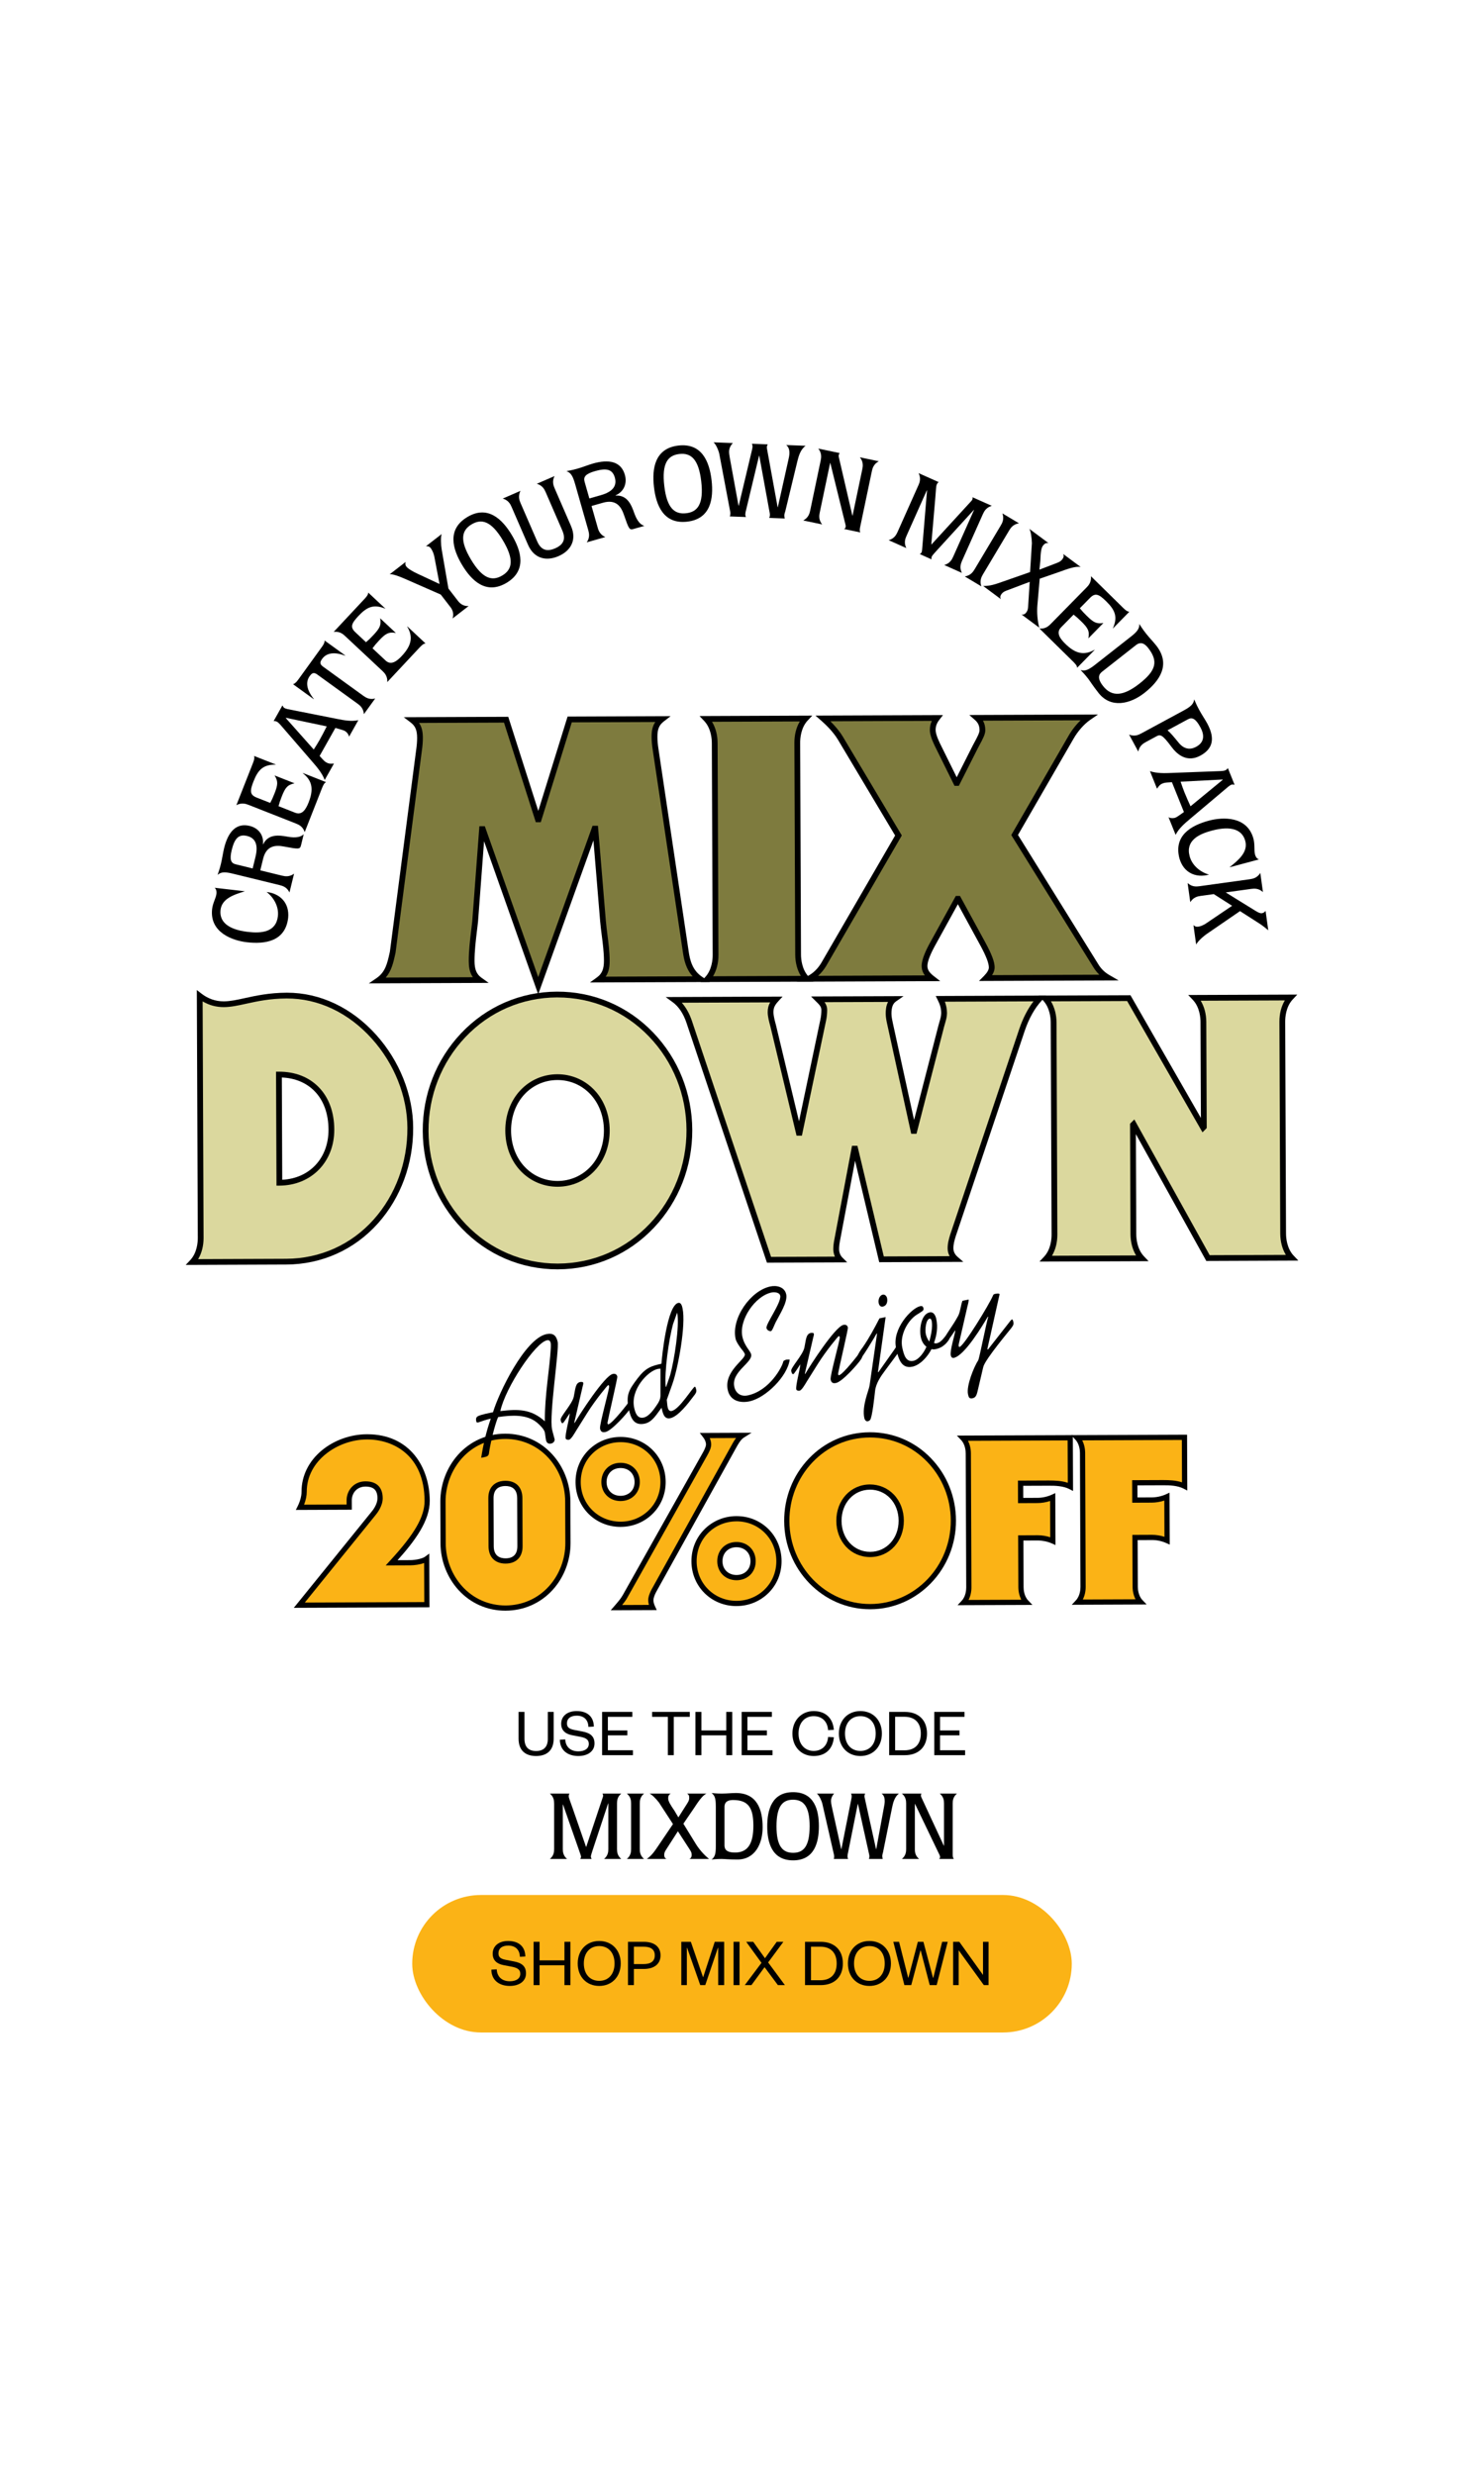 <?xml version="1.0" encoding="UTF-8"?>
<svg id="Layer_1" data-name="Layer 1" xmlns="http://www.w3.org/2000/svg" viewBox="0 0 1080 1800">
  <defs>
    <style>
      .cls-1 {
        fill: #fbb316;
      }

      .cls-2 {
        fill: #7e7b3e;
      }

      .cls-3 {
        fill: #dbd89e;
      }
    </style>
  </defs>
  <g>
    <g>
      <g>
        <g>
          <path class="cls-2" d="m481.85,523.02c-4.51,3.47-5.55,7.46-5.53,13.05.01,2.66.29,5.85.83,9.3l21.84,146.39c1.1,7.97,3.25,15.41,10.71,20.43l-73.9.29c4.77-3.47,5.82-8.26,5.79-13.85-.04-9.3-1.94-19.4-2.77-28.7l-5.58-67.24h-.53s-41.02,114.21-41.02,114.21l-40.33-113.89h-.53s-5.05,67.28-5.05,67.28c-1.03,9.31-2.58,19.42-2.54,28.72.02,5.58,1.1,10.36,5.9,13.8l-73.9.29c7.42-5.08,8.72-12.53,10.55-20.51l19.09-146.56c.52-3.46.77-6.65.76-9.31-.02-5.58-1.1-9.57-5.63-13l68.32-.27,23.15,72.48h.53s22.58-72.67,22.58-72.67l67.26-.27Z"/>
          <path d="m391.68,723.16l-39.4-111.28-4.4,58.58c-.24,2.17-.5,4.3-.76,6.46-.89,7.38-1.81,15.01-1.78,22.1.02,6.06,1.48,9.56,5.03,12.1l5.28,3.78-87.22.34,5.64-3.86c6.32-4.32,7.74-10.6,9.38-17.87l.29-1.28,19.08-146.46c.5-3.33.75-6.44.74-9.03-.02-5.7-1.28-8.67-4.8-11.34l-4.94-3.75,76.06-.3,21.86,68.45,21.32-68.62,75-.3-4.91,3.79c-3.5,2.7-4.74,5.68-4.71,11.38.01,2.59.29,5.69.81,8.98l21.85,146.41c.98,7.1,2.84,14.3,9.81,19l5.66,3.81-87.22.34,5.25-3.82c3.53-2.57,4.96-6.09,4.93-12.14-.02-5.88-.82-12.22-1.6-18.34-.43-3.37-.87-6.85-1.17-10.18l-4.88-58.82-40.18,111.85Zm-86.72-197.34c2.21,3.17,2.77,6.76,2.78,10.92.01,2.8-.26,6.13-.78,9.63l-19.1,146.62-.33,1.47c-1.31,5.79-2.65,11.73-6.79,16.55l63.4-.25c-2.54-3.65-2.98-7.87-3-11.71-.03-7.35.91-15.11,1.81-22.62.26-2.14.51-4.26.74-6.34l5.19-69.14h3.96s38.86,109.73,38.86,109.73l39.53-110.06h3.94s5.74,69.15,5.74,69.15c.29,3.24.73,6.68,1.15,10.01.79,6.25,1.61,12.71,1.63,18.85.02,3.85-.39,8.07-2.9,11.74l63.29-.25c-4.75-5.21-6.29-11.69-7.17-18.07l-21.84-146.37c-.55-3.48-.85-6.8-.86-9.6-.02-4.15.51-7.75,2.7-10.94l-60.78.24-22.57,72.66h-3.61s-23.15-72.47-23.15-72.47l-61.84.24Z"/>
        </g>
        <g>
          <path class="cls-2" d="m586.27,522.61c-4.5,4.8-6.07,11.72-6.05,17.57l.61,154.19c.02,5.85,1.65,12.75,6.18,17.52l-72.31.29c4.5-4.8,6.07-11.72,6.04-17.57l-.61-154.19c-.02-5.85-1.64-12.75-6.18-17.52l72.31-.29Z"/>
          <path d="m509.85,714.29l3.33-3.55c4.98-5.32,5.49-13.05,5.48-16.13l-.61-154.19c-.01-3.08-.58-10.8-5.6-16.08l-3.36-3.53,82.05-.33-3.33,3.55c-4.98,5.32-5.49,13.05-5.48,16.13l.61,154.19c.01,3.08.58,10.8,5.61,16.08l3.36,3.53-82.04.32Zm8.33-189.31c2.59,4.23,4.04,9.64,4.07,15.43l.61,154.19c.02,5.79-1.38,11.21-3.94,15.46l63.89-.25c-2.59-4.23-4.04-9.64-4.07-15.43l-.61-154.19c-.02-5.79,1.39-11.21,3.95-15.46l-63.89.25Z"/>
        </g>
        <g>
          <path class="cls-2" d="m792.3,521.79c-5.04,3.48-9.8,9.08-12.97,14.67l-40.93,70.88,58.86,94.68c2.68,4.51,5.88,7.15,9.08,9l-88.79.35c2.65-2.67,4.23-5.33,4.22-7.73-.02-3.99-2.7-10.09-6.45-16.99l-17.94-32.89h-.53s-18.21,33.04-18.21,33.04c-3.7,6.66-5.8,12.25-5.79,15.71.01,3.46,1.62,6.11,5.35,9.02l-89.59.35c4.78-2.41,8.48-6.41,10.86-10.41l54.39-93.79-42.28-70.81c-3.21-5.3-8.02-10.34-12.55-14.31l82.94-.33c-1.85,2.4-3.17,5.06-3.16,8.78.01,3.19,1.89,7.7,4.3,12.48l12.86,26h.53s13.19-26.11,13.19-26.11c2.64-5.06,5.28-9.33,5.27-12.25-.02-4.25-1.62-6.91-4.02-9.02l81.35-.32Z"/>
          <path d="m579.73,714.01l7.94-4.01c3.95-1.99,7.5-5.41,10-9.61l53.76-92.7-41.65-69.75c-3.39-5.6-8.47-10.6-12.13-13.8l-4.18-3.66,92.78-.37-2.62,3.4c-1.92,2.48-2.73,4.72-2.72,7.5.01,3.49,3.07,9.55,4.08,11.54l11.27,22.79,11.56-22.89c.5-.96.98-1.86,1.46-2.74,1.85-3.45,3.6-6.7,3.59-8.56-.01-3.19-1-5.42-3.31-7.46l-4.14-3.65,93.65-.37-5.58,3.85c-4.54,3.13-9.15,8.36-12.33,13.98l-40.31,69.8,58.19,93.61c2.15,3.62,4.79,6.24,8.34,8.29l6.72,3.89-101.62.4,3.57-3.6c2.34-2.36,3.62-4.57,3.61-6.24-.01-3.12-2.04-8.35-6.19-15.99l-16.37-30.01-16.63,30.17c-3.52,6.35-5.54,11.7-5.53,14.69,0,2.31.79,4.44,4.54,7.37l4.79,3.73-104.55.41Zm24.61-189.38c3.12,3.1,6.49,6.94,9.04,11.14l42.92,71.89-55.01,94.86c-1.63,2.74-3.65,5.19-5.92,7.23l77.73-.31c-1.61-2.12-2.34-4.34-2.35-6.93-.02-4.79,3.28-11.74,6.05-16.74l18.81-34.11h3.02s18.54,33.98,18.54,33.98c4.62,8.5,6.69,14.05,6.7,17.99,0,1.79-.62,3.67-1.88,5.62l78.07-.31c-1.75-1.68-3.26-3.61-4.6-5.86l-59.5-95.71,41.56-71.97c2.39-4.22,5.55-8.26,8.92-11.5l-71.07.28c1.14,2.01,1.69,4.28,1.7,6.93.01,2.92-1.8,6.29-4.09,10.56-.46.86-.94,1.75-1.42,2.67l-13.76,27.23h-3.13s-13.44-27.16-13.44-27.16c-3.11-6.16-4.51-10.3-4.52-13.4,0-2.42.45-4.58,1.46-6.68l-73.84.29Z"/>
        </g>
        <g>
          <path class="cls-3" d="m145.35,724.38c4.8,3.7,10.66,6.07,17.57,6.04,11.43-.05,24.17-6.21,45.7-6.29,49.98-.2,89.78,48.3,89.97,96.15.2,51.84-36.83,97.18-90.27,97.39l-68.32.27c4.5-4.8,6.07-11.72,6.05-17.57l-.69-175.99Zm57.96,135.88c22.06-.09,37.95-16.1,37.86-38.7-.1-25.25-16.11-40.08-38.17-39.99l.31,78.69Z"/>
          <path d="m135.14,920.05l3.33-3.55c4.98-5.31,5.49-13.05,5.48-16.13l-.71-180.28,3.4,2.62c4.82,3.72,10.26,5.61,16.17,5.61h.11c4.6-.02,9.54-1.1,15.27-2.36,7.91-1.73,17.75-3.89,30.43-3.94.1,0,.21,0,.31,0,24.07,0,47.11,10.91,64.91,30.75,16.97,18.91,26.76,43.51,26.85,67.48.1,26.2-8.97,50.87-25.55,69.46-17.19,19.27-40.91,29.93-66.81,30.04l-73.19.29Zm12.33-191.71l.68,172.01c.02,5.79-1.39,11.21-3.95,15.46l64.11-.25c24.69-.1,47.31-10.27,63.69-28.63,15.89-17.82,24.59-41.48,24.49-66.65-.09-22.96-9.49-46.54-25.78-64.7-17.07-19.02-39.08-29.46-62.09-29.36-12.23.05-21.43,2.06-29.55,3.84-5.96,1.31-11.11,2.43-16.15,2.45-5.57.03-10.73-1.38-15.46-4.18Zm53.75,134.02l-.33-82.89h2.1c11.6-.03,21.59,3.79,28.82,11.11,7.44,7.53,11.41,18.24,11.46,30.97.09,23.55-16.71,40.71-39.95,40.8h-2.1Zm3.89-78.66l.29,74.39c20.01-1.04,33.76-15.79,33.67-36.53-.05-11.6-3.59-21.3-10.24-28.03-5.99-6.06-14.16-9.44-23.72-9.83Z"/>
        </g>
        <g>
          <path class="cls-3" d="m501.7,821.86c.21,53.43-41.08,99.06-95.58,99.27-54.5.21-96.15-45.08-96.36-98.51-.21-53.43,41.08-99.06,95.58-99.27,54.5-.22,96.15,45.08,96.36,98.51Zm-95.81,39.19c19.67-.08,35.83-16.09,35.73-38.95-.09-22.86-16.37-38.75-36.04-38.67-19.67.08-35.83,16.09-35.73,38.95.09,22.86,16.37,38.75,36.04,38.67Z"/>
          <path d="m405.74,923.24c-26.5,0-51.23-10.57-69.67-29.79-18.21-18.98-28.3-44.13-28.41-70.82s9.78-51.92,27.85-71.04c18.38-19.46,43.18-30.23,69.82-30.34,26.61-.1,51.53,10.47,70.06,29.78,18.21,18.98,28.3,44.13,28.41,70.82.11,26.69-9.78,51.92-27.85,71.04-18.38,19.46-43.18,30.23-69.82,30.34-.13,0-.26,0-.39,0Zm-.01-197.79c-.13,0-.25,0-.38,0-25.49.1-49.2,10.41-66.79,29.02-17.32,18.33-26.8,42.53-26.7,68.14.1,25.61,9.77,49.73,27.24,67.93,17.64,18.38,41.3,28.49,66.64,28.5.13,0,.25,0,.37,0,25.49-.1,49.2-10.41,66.79-29.02,17.32-18.33,26.8-42.53,26.7-68.14h0c-.1-25.61-9.77-49.73-27.24-67.93-17.64-18.38-41.29-28.49-66.64-28.49Zm.01,137.71c-10.21,0-19.69-4.04-26.74-11.38-7.22-7.53-11.22-17.96-11.26-29.38-.05-11.42,3.87-21.89,11.03-29.47,7.02-7.43,16.53-11.55,26.8-11.59h.15c10.2,0,19.69,4.04,26.73,11.38,7.22,7.53,11.22,17.96,11.26,29.38.05,11.42-3.87,21.89-11.03,29.47-7.02,7.43-16.53,11.55-26.8,11.59h-.15Zm-.02-77.62h-.14c-9.1.04-17.54,3.68-23.76,10.27-6.41,6.8-9.92,16.23-9.88,26.57.04,10.34,3.62,19.75,10.09,26.49,6.27,6.54,14.73,10.12,23.84,10.09h0c9.1-.04,17.54-3.69,23.76-10.27,6.41-6.79,9.92-16.23,9.88-26.57-.04-10.34-3.63-19.75-10.09-26.49-6.24-6.51-14.65-10.09-23.7-10.09Z"/>
        </g>
        <g>
          <path class="cls-3" d="m650.9,726.63c-3.45,2.41-4.23,6.4-4.21,10.65,0,2.39.55,5.05,1.09,7.44l17.06,77.83h.53s19.64-76.11,19.64-76.11c.79-3.19,2.1-6.39,2.09-9.58-.02-3.99-1.09-7.17-2.7-10.36l72.31-.28c-5.3,5.6-9.78,13.6-12.94,22.91l-50.19,149.34c-1.05,3.46-1.84,6.12-1.82,9.58.01,3.19,1.62,5.84,3.75,7.69l-53.96.21-19.19-80.47h-.53s-12.5,66.24-12.5,66.24c-.52,2.66-.78,4.79-.77,6.92,0,2.13.82,5.31,2.95,7.43l-51.84.2-58.1-173.1c-2.15-6.37-5.63-12.21-10.7-15.91l73.9-.29c-2.91,3.2-3.97,5.6-3.95,9.32.01,2.92,1.09,6.91,1.9,9.83l18.65,77.82h.53s17.22-81.95,17.22-81.95c.52-2.39.78-5.05.77-7.45-.01-3.46-2.41-5.57-4.55-7.69l55.56-.22Z"/>
          <path d="m558.15,918.38l-58.59-174.54c-2.23-6.61-5.67-11.76-9.95-14.88l-5.16-3.77,85.06-.34-3.21,3.53c-2.59,2.85-3.42,4.77-3.41,7.9.01,2.73,1.15,6.83,1.82,9.28l16.78,70,15.55-74c.48-2.19.73-4.67.72-7.01,0-2.35-1.62-3.94-3.49-5.78l-4.03-4,67.35-.26-5.51,3.85c-2.31,1.61-3.33,4.37-3.32,8.92,0,2.13.51,4.62,1.04,6.98l15.42,70.36,17.73-68.71c.23-.92.5-1.86.78-2.8.64-2.2,1.25-4.27,1.24-6.24-.01-3.2-.75-6.01-2.47-9.42l-1.53-3.03,80.6-.32-3.36,3.56c-5.07,5.37-9.39,13.03-12.47,22.14l-50.19,149.33c-.96,3.16-1.73,5.7-1.71,8.9.01,3.05,1.9,5.14,3.03,6.12l4.22,3.66-61.22.24-17.59-73.77-10.91,57.83c-.52,2.67-.74,4.61-.73,6.52,0,1.82.73,4.36,2.33,5.95l3.6,3.57-58.42.23Zm-61.94-189.04c3.06,3.45,5.55,7.91,7.33,13.16l57.62,171.67,46.45-.18c-.83-1.89-1.17-3.86-1.17-5.34,0-2.2.23-4.39.81-7.33l12.82-67.93h3.93s19.19,80.46,19.19,80.46l47.93-.19c-.96-1.73-1.47-3.64-1.47-5.61-.02-3.84.88-6.78,1.91-10.2l50.21-149.4c2.66-7.85,6.2-14.72,10.37-20.13l-64.52.25c.86,2.25,1.55,4.99,1.57,8.26.01,2.58-.71,5.05-1.41,7.44-.26.88-.52,1.76-.74,2.65l-20.05,77.7h-3.85s-17.42-79.47-17.42-79.47c-.59-2.58-1.13-5.34-1.14-7.88,0-2.5.21-5.72,1.71-8.54l-46.22.18c1.08,1.51,1.9,3.32,1.91,5.6.01,2.63-.28,5.44-.82,7.9l-17.57,83.59h-3.89s-19.04-79.42-19.04-79.42c-.97-3.51-1.94-7.27-1.96-10.31-.01-2.78.52-4.99,1.82-7.21l-64.32.25Z"/>
        </g>
        <g>
          <path class="cls-3" d="m821.49,725.96l54.07,94.16.53-.53-.3-76.3c-.02-5.85-1.64-12.75-6.18-17.52l69.65-.28c-4.5,4.8-6.07,11.72-6.05,17.57l.61,154.19c.02,5.85,1.65,12.75,6.18,17.52l-60.88.24-54.08-97.35-.53.53.31,79.48c.02,5.85,1.65,12.75,6.18,17.52l-69.65.28c4.5-4.8,6.07-11.72,6.04-17.57l-.61-154.19c-.02-5.85-1.64-12.75-6.18-17.52l60.88-.24Z"/>
          <path d="m756.5,917.6l3.33-3.55c4.98-5.31,5.49-13.05,5.48-16.12l-.61-154.19c-.01-3.08-.58-10.81-5.6-16.08l-3.36-3.53,66.97-.26,51.26,89.27-.28-69.83c-.01-3.08-.58-10.81-5.6-16.08l-3.36-3.53,79.39-.31-3.33,3.55c-4.98,5.31-5.49,13.05-5.48,16.12l.61,154.19c.01,3.08.58,10.81,5.61,16.08l3.36,3.53-66.99.27-51.26-92.26.29,72.82c.01,3.08.58,10.81,5.61,16.08l3.36,3.53-79.39.31Zm8.33-189.31c2.59,4.23,4.04,9.64,4.07,15.43l.61,154.19c.02,5.79-1.38,11.21-3.94,15.46l61.23-.24c-2.59-4.23-4.04-9.64-4.07-15.43l-.32-80.35,3.11-3.13,54.84,98.71,55.43-.22c-2.59-4.23-4.04-9.64-4.07-15.43l-.61-154.19c-.02-5.79,1.38-11.21,3.95-15.46l-61.23.24c2.59,4.23,4.04,9.64,4.07,15.43l.31,77.17-3.08,3.11-54.84-95.49-55.45.22Z"/>
        </g>
        <g>
          <path class="cls-1" d="m218.38,1096.31c1.67-3.36,2.99-7.57,2.98-11.26-.09-23.51,22.68-39.89,45.68-39.98,29.89-.12,43.75,22.5,43.84,46.51.05,13.77-9.96,27.91-25.85,45.1l13.6-.05c4.03-.02,9.4-1.04,11.91-2.9l.13,33.41-92.85.37,54.14-66.87c1.84-2.19,4.68-6.57,4.66-10.93-.03-6.88-3.57-10.4-10.62-10.37-7.72.03-11.9,6.09-11.88,11.97l.02,4.87-35.76.14Z"/>
          <path d="m213.82,1169.42l56.66-69.98c2.07-2.46,4.25-6.29,4.23-9.73-.01-2.91-.72-5.07-2.11-6.43-1.4-1.37-3.66-2.04-6.61-2.05-6.58.03-10,5.08-9.98,10.06l.03,6.77-40.74.16,1.36-2.75c1.78-3.59,2.79-7.39,2.78-10.41-.05-11.57,5.24-22.31,14.87-30.24,8.93-7.35,20.85-11.59,32.7-11.64h.24c31.3,0,45.41,24.28,45.51,48.4.06,14.53-10.88,29.27-23.43,43.19l9.27-.04c4.15-.02,8.89-1.13,10.79-2.53l3.01-2.23.15,39.06-98.75.39Zm52.26-91.99c3.98,0,7.07,1.05,9.19,3.13,2.14,2.1,3.23,5.17,3.25,9.12.02,5.62-3.9,10.73-5.1,12.16l-51.6,63.74,86.95-.34-.11-28.43c-3.07,1.15-6.99,1.7-10.02,1.71l-17.96.07,2.96-3.21c18.05-19.53,25.39-32.22,25.34-43.8-.13-32.95-22.53-44.62-41.75-44.62-.06,0-.12,0-.19,0-21.22.08-43.88,15.4-43.79,38.07.01,2.8-.69,6.1-1.96,9.36l30.94-.12v-2.97c-.04-6.7,4.78-13.84,13.75-13.88h.09Z"/>
        </g>
        <g>
          <path class="cls-1" d="m413.34,1122.24c.1,24.35-18.11,47.25-45.32,47.36-27.03.11-45.43-22.66-45.52-47l-.12-30.39c-.1-24.35,18.11-47.42,45.15-47.53,27.2-.11,45.59,22.82,45.69,47.17l.12,30.39Zm-55.9,2.4c.03,7.56,4.58,10.73,10.62,10.71,5.88-.02,10.4-3.23,10.37-10.79l-.14-34.92c-.03-7.56-4.58-10.73-10.45-10.71-6.04.02-10.57,3.23-10.54,10.79l.14,34.92Z"/>
          <path d="m367.83,1171.5c-13.15,0-25.24-5.3-34.08-14.95-8.31-9.07-13.11-21.45-13.16-33.95l-.12-30.39c-.05-12.51,4.65-24.95,12.89-34.13,8.81-9.82,20.94-15.25,34.15-15.31h.19c13.21,0,25.36,5.33,34.22,15.03,8.33,9.11,13.13,21.51,13.18,34.03l.12,30.39c.05,12.51-4.66,24.92-12.91,34.05-8.82,9.76-21,15.16-34.3,15.22h-.19Zm-.12-124.92c-.06,0-.12,0-.18,0-12.13.05-23.26,5.04-31.34,14.04-7.62,8.49-11.96,20-11.92,31.58l.12,30.39c.05,11.57,4.48,23.01,12.16,31.4,8.11,8.85,19.21,13.71,31.28,13.72.06,0,.12,0,.18,0,12.21-.05,23.4-5.01,31.49-13.97,7.63-8.44,11.98-19.92,11.93-31.49l-.12-30.39c-.05-11.59-4.49-23.06-12.18-31.48-8.14-8.9-19.29-13.8-31.42-13.8Zm.27,90.67c-7.77,0-12.42-4.71-12.45-12.6l-.14-34.92c-.02-4.15,1.19-7.38,3.6-9.62,2.15-2,5.2-3.06,8.83-3.08h.07c7.67,0,12.26,4.7,12.29,12.6l.14,34.92c.03,7.92-4.55,12.66-12.26,12.69h-.08Zm-.09-56.42h-.06c-2.66,0-4.82.72-6.26,2.06-1.59,1.48-2.4,3.78-2.38,6.82l.14,34.92c.03,7.28,4.71,8.81,8.65,8.81h.06c3.88-.02,8.5-1.57,8.48-8.88l-.14-34.92c-.03-7.28-4.62-8.81-8.49-8.81Z"/>
        </g>
        <g>
          <path class="cls-1" d="m451.52,1047.03c16.62-.07,30.95,12.81,31.02,30.77.07,17.8-14.15,30.78-30.77,30.85-16.62.07-30.95-12.81-31.02-30.61-.07-17.97,14.15-30.95,30.77-31.02Zm-11.97,30.94c.03,7.05,5.25,11.9,12.14,11.87,6.88-.03,12.07-4.92,12.04-11.97-.03-7.22-5.25-12.07-12.14-12.04-6.88.03-12.07,4.92-12.04,12.14Zm100.78-33.98c-2.68,1.69-4.68,5.22-6.35,8.25l-58.19,104.84c-1.17,2.19-2.16,4.88-2.15,6.73,0,1.85.52,3.52,1.36,5.37l-26.36.1c2.34-2.7,4.68-5.39,6.18-8.08l58.19-103.49c1.33-2.36,2.67-5.05,2.66-7.06,0-2.18-.86-4.36-2.54-6.54l27.2-.11Zm-4.46,60.63c16.62-.07,30.95,12.81,31.02,30.77.07,17.8-14.15,30.78-30.77,30.85-16.62.07-30.94-12.81-31.02-30.61-.07-17.97,14.15-30.95,30.77-31.02Zm-11.97,30.94c.03,7.05,5.25,11.9,12.14,11.87,6.88-.03,12.07-4.92,12.04-11.97-.03-7.22-5.25-12.07-12.14-12.04-6.88.03-12.07,4.92-12.04,12.14Z"/>
          <path d="m444.47,1171.2l2.74-3.16c2.24-2.58,4.55-5.25,5.96-7.76l58.2-103.5c.6-1.06,2.42-4.28,2.42-6.12,0-1.77-.71-3.53-2.15-5.38l-2.37-3.05,37.68-.15-5.6,3.53c-2.35,1.48-4.29,5-5.7,7.56l-58.19,104.84c-1.16,2.18-1.92,4.47-1.92,5.8,0,1.41.36,2.78,1.19,4.58l1.23,2.68-33.5.13Zm72.04-125.21c.7,1.53,1.06,3.09,1.07,4.64,0,2.52-1.46,5.46-2.91,8.01l-58.19,103.49c-.98,1.77-2.29,3.52-3.71,5.24l19.49-.08c-.35-1.2-.51-2.32-.52-3.47-.01-2.91,1.82-6.57,2.38-7.63l58.2-104.87c.9-1.64,2-3.63,3.35-5.41l-19.16.08Zm19.47,122.16c-18.32,0-32.71-14.25-32.78-32.5-.04-9.06,3.41-17.44,9.7-23.59,6.12-5.99,14.28-9.3,22.97-9.34h0c18.42-.09,32.85,14.28,32.92,32.66.04,8.99-3.41,17.31-9.7,23.44-6.13,5.97-14.29,9.28-22.97,9.31h-.14Zm-.1-61.62h0c-7.7.03-14.92,2.96-20.33,8.25-5.55,5.43-8.59,12.83-8.55,20.85.06,16.12,12.79,28.71,28.98,28.71h.12c7.69-.03,14.91-2.96,20.33-8.24,5.55-5.4,8.58-12.76,8.55-20.71-.06-16.22-12.79-28.88-28.99-28.88h-.12Zm.1,42.82c-3.83,0-7.34-1.35-9.9-3.81-2.62-2.52-4.06-6.05-4.08-9.95h0c-.03-8.11,5.83-14.01,13.93-14.04,3.88-.06,7.41,1.35,9.97,3.84,2.61,2.54,4.06,6.12,4.07,10.09.03,8.01-5.83,13.84-13.93,13.88h-.06Zm.02-24.01h-.05c-6,.02-10.17,4.23-10.15,10.23h0c.01,2.9,1.02,5.41,2.92,7.23,1.84,1.77,4.42,2.75,7.26,2.75h.05c6-.02,10.17-4.16,10.15-10.06-.01-2.98-1.02-5.54-2.92-7.38-1.83-1.78-4.41-2.76-7.26-2.76Zm-84.37-14.78c-18.32,0-32.71-14.25-32.78-32.5-.04-9.06,3.41-17.44,9.7-23.59,6.12-5.99,14.28-9.3,22.97-9.34h.14c18.32,0,32.71,14.32,32.79,32.67.04,8.99-3.41,17.31-9.7,23.44-6.13,5.97-14.29,9.28-22.96,9.31h-.14Zm-.1-61.62c-7.7.03-14.91,2.96-20.33,8.25-5.55,5.43-8.59,12.83-8.56,20.86.06,16.17,12.86,28.74,29.11,28.71,7.69-.03,14.91-2.95,20.33-8.24,5.55-5.4,8.58-12.76,8.55-20.71-.06-16.22-12.79-28.88-28.99-28.88h-.12Zm.1,42.82c-8.07,0-13.94-5.78-13.98-13.77h0c-.03-8.11,5.83-14.01,13.93-14.04h.07c8.07,0,13.94,5.85,13.98,13.93.02,3.9-1.41,7.44-4,9.98-2.55,2.5-6.08,3.88-9.93,3.89h-.07Zm-10.18-13.78c.02,5.9,4.24,10.01,10.23,9.98,2.86-.01,5.45-1.01,7.29-2.81,1.88-1.84,2.87-4.35,2.86-7.25-.02-5.98-4.21-10.15-10.18-10.15h-.05c-6,.02-10.17,4.23-10.15,10.23h0Z"/>
        </g>
        <g>
          <path class="cls-1" d="m693.84,1105.85c.13,33.75-25.95,62.56-60.37,62.7-34.42.14-60.73-28.47-60.86-62.22-.13-33.75,25.95-62.57,60.37-62.7,34.42-.14,60.73,28.47,60.86,62.22Zm-60.52,24.75c12.42-.05,22.63-10.16,22.57-24.6-.06-14.44-10.34-24.48-22.76-24.43-12.43.05-22.63,10.16-22.57,24.6.06,14.44,10.34,24.47,22.76,24.43Z"/>
          <path d="m633.23,1170.45c-34.36,0-62.39-28.71-62.53-64.11-.07-17.01,6.23-33.08,17.75-45.27,11.72-12.41,27.53-19.27,44.52-19.34h.25c16.89,0,32.66,6.74,44.41,18.99,11.61,12.09,18.03,28.12,18.1,45.13h0c.14,35.49-27.79,64.47-62.26,64.61h-.24Zm-.01-124.92c-.08,0-.16,0-.24,0-15.94.06-30.77,6.51-41.77,18.15-10.84,11.47-16.77,26.62-16.71,42.64.13,33.32,26.46,60.33,58.73,60.33.08,0,.15,0,.23,0,32.38-.13,58.61-27.4,58.48-60.79h0c-.06-16.03-6.12-31.12-17.04-42.51-11.03-11.5-25.83-17.82-41.67-17.82Zm0,86.98c-13.96,0-24.51-11.29-24.57-26.32-.06-15.06,10.46-26.46,24.46-26.51,6.64.02,12.82,2.59,17.4,7.37,4.66,4.86,7.24,11.59,7.27,18.95.06,15.06-10.46,26.45-24.46,26.51h-.1Zm-.01-49.03h-.08c-11.84.05-20.73,9.8-20.68,22.7.05,12.86,8.98,22.53,20.77,22.53h.08c11.84-.05,20.73-9.8,20.68-22.7-.02-6.38-2.23-12.19-6.22-16.34-3.83-4-9-6.2-14.56-6.2Z"/>
        </g>
        <g>
          <path class="cls-1" d="m743.04,1154.35c.01,3.69,1.04,8.06,3.9,11.07l-45.67.18c2.84-3.03,3.83-7.4,3.82-11.1l-.38-97.39c-.01-3.69-1.04-8.06-3.91-11.07l78.08-.31.14,35.6c-4.54-2.33-10.42-2.65-15.63-2.62l-20.65.08.05,12.59,12.26-.05c3.69-.01,7.72-.87,11.07-2.39l.13,31.9c-3.36-1.5-7.4-2.32-11.09-2.31l-12.26.05.14,35.76Z"/>
          <path d="m696.87,1167.51l3.01-3.22c3-3.21,3.31-7.91,3.3-9.79l-.38-97.39c0-1.88-.35-6.58-3.38-9.77l-3.04-3.19,84.38-.33.16,40.62-2.78-1.43c-4.21-2.16-9.83-2.46-14.75-2.41l-18.75.07.03,8.79,10.36-.04c3.46-.01,7.22-.82,10.29-2.22l2.67-1.22.15,37.78-2.68-1.19c-3.09-1.38-6.85-2.11-10.31-2.14l-10.36.04.13,33.87c0,1.88.35,6.58,3.38,9.76l3.04,3.19-54.48.21Zm7.57-119.58c1.38,2.61,2.15,5.8,2.16,9.17l.38,97.39c.01,3.38-.73,6.57-2.09,9.19l38.39-.15c-1.38-2.61-2.15-5.8-2.16-9.17l-.15-37.66,14.16-.06c3.05-.02,6.25.51,9.19,1.45l-.1-26.38c-2.93.97-6.15,1.51-9.18,1.52l-14.16.06-.06-16.39,22.55-.09c4.41,0,9.36.19,13.72,1.67l-.12-30.83-72.54.29Z"/>
        </g>
        <g>
          <path class="cls-1" d="m826.17,1154.02c.01,3.69,1.04,8.06,3.9,11.07l-45.67.18c2.84-3.03,3.83-7.4,3.82-11.1l-.38-97.39c-.01-3.69-1.04-8.06-3.91-11.07l78.08-.31.14,35.6c-4.54-2.33-10.42-2.65-15.63-2.62l-20.65.08.05,12.59,12.26-.05c3.69-.01,7.72-.87,11.07-2.39l.13,31.9c-3.36-1.5-7.4-2.32-11.09-2.31l-12.26.05.14,35.76Z"/>
          <path d="m780,1167.19l3.01-3.22c3-3.21,3.31-7.92,3.31-9.79l-.38-97.39c0-1.88-.35-6.58-3.38-9.77l-3.04-3.19,84.38-.33.16,40.62-2.78-1.43c-4.22-2.16-9.83-2.46-14.75-2.41l-18.75.07.03,8.79,10.36-.04c3.46-.01,7.21-.82,10.29-2.22l2.67-1.21.15,37.78-2.68-1.19c-3.09-1.38-6.87-2.2-10.31-2.14l-10.36.04.13,33.87c0,1.88.35,6.58,3.38,9.76l3.04,3.19-54.48.22Zm7.57-119.58c1.38,2.61,2.15,5.8,2.16,9.17l.38,97.39c.01,3.38-.73,6.57-2.09,9.19l38.39-.15c-1.38-2.61-2.15-5.8-2.16-9.17l-.15-37.66,14.16-.06h.1c3,0,6.18.52,9.09,1.45l-.1-26.38c-2.93.97-6.15,1.51-9.18,1.52l-14.16.06-.06-16.39,22.55-.09c4.4,0,9.36.19,13.72,1.67l-.12-30.83-72.54.29Z"/>
        </g>
      </g>
      <g>
        <path d="m178.23,648.26c-7.97,2.42-16.77,5.28-17.73,13.56-.92,7.97,4.57,14.2,19.98,15.99,9.74,1.13,20.4.27,21.75-11.39.8-6.9-2.86-13.54-8.21-17.66,10.04,1.16,16.69,8.15,15.7,18.76-2,17.25-16.77,19.34-30.11,17.8-10.12-1.17-27.24-6.96-25.24-24.21.5-4.29,2.79-7.99,3.13-10.9.27-2.3-.34-3.77-1.34-4.51l22.08,2.56Z"/>
        <path d="m205.31,636.9c2.17.53,5.3,1.06,8.7-1.45l-3.34,13.65c-1.85-3.79-4.87-4.77-7.05-5.3l-33.96-8.3c-5.77-1.41-8.62-1.47-11.32.81.59-1.76,1.37-3.64,2.41-7.91.99-4.05,1.53-8.21,2.32-11.43,2.91-11.92,8.78-18.67,18.67-16.25,6.37,1.56,10.35,6.74,9.62,13.32l.15.04c3.8-7.73,11.63-6.61,17.57-5.56,3.58.64,8.92,1.23,11.95-1.77l-1.96,8.02c-.73,3-1.52,2.97-12.46.93-5.7-1.07-12.7-1.04-15.13,8.93l-2.05,8.4,15.89,3.89Zm-19.37-13.71c2.47-10.12-1.12-13.94-6.14-15.17-6.3-1.54-9.18,2.13-11.16,10.22-1.7,6.97-.59,9.55,2.86,10.39l12.37,3.03,2.07-8.47Z"/>
        <path d="m180.83,585.39c-2.08-.82-5.11-1.76-8.81.26l12.22-31.03c1.07-2.73.97-3.93.65-4.8l16.02,6.31c-9.16-.12-12.97,3.44-16.39,12.13-2.71,6.9-2.87,9.82,2.3,11.86l9.84,3.87c1.33-2.54,1.86-3.67,3.13-6.9,2.43-6.18,2.75-8.87.02-13.1l14.58,5.74c-5.24,1.09-6.85,3.28-9.28,9.45-1.27,3.23-1.65,4.41-2.41,7.18l12.14,4.78c5.03,1.98,7.78-2.49,9.74-7.45,3.65-9.26,2.97-15.75-4.21-21.32l.06-.14,16.88,6.65c-.4.17-.86.49-1.36,1.12-.4.59-.91,1.47-1.45,2.83l-12.75,32.39c-1.33-4.01-4.19-5.38-6.27-6.2l-34.62-13.63Z"/>
        <path d="m204.02,527.12c-.89-.94-1.61-1.7-2.28-2.08-1.08-.61-1.63-.56-2.6-.58l6.39-11.37c.48.71.76,1.49,1.36,1.83.67.38,1.42.62,2.45.85l35.94,7.11c5.1,1.01,10.37,2.03,15.51.93l-6.81,12.11c.03-1.31-1.46-3.39-2.94-4.22-.81-.45-2.1-.83-3.09-1.12l-3.88-1.12-11.47,20.38,2.3,2.53c.66.72,1.38,1.48,2.72,2.24,1.88,1.06,3.31.89,5.42.75l-6.74,11.97c-1.86-5.03-5.72-9.51-8.73-12.97l-23.55-27.24Zm4.08-5.05l-.11.2,20.34,22.87c1.46-2.28,2.96-4.62,4.28-6.98,1.82-3.23,3.5-6.53,5.18-9.84l-29.69-6.25Z"/>
        <path d="m231.09,490.72c-2.56-1.86-3.89-1.48-5.7,1.02-3.3,4.56-2.05,10.33,3,16.65l-.09.13-15.07-10.9c.48-.13.95-.26,1.53-.8.59-.43,1.31-1.15,2.17-2.34l17.46-24.14c1.72-2.38,1.92-3.57,1.82-4.49l15.07,10.9-.09.13c-7.58-2.82-13.46-2.21-16.76,2.36-1.81,2.5-1.76,3.87.81,5.73l29.21,21.13c1.81,1.31,4.51,2.98,8.6,1.94l-8.23,11.38c-.29-4.21-2.72-6.25-4.53-7.56l-29.21-21.13Z"/>
        <path d="m251.14,462.59c-1.63-1.53-4.1-3.52-8.29-3l22.77-24.35c2-2.14,2.35-3.3,2.37-4.23l12.57,11.76c-8.47-3.48-13.32-1.57-19.7,5.24-5.06,5.41-6.28,8.07-2.22,11.87l7.72,7.22c2.18-1.87,3.08-2.72,5.45-5.26,4.53-4.85,5.82-7.24,4.83-12.17l11.44,10.7c-5.27-.92-7.57.53-12.11,5.37-2.37,2.54-3.16,3.49-4.88,5.79l9.53,8.91c3.95,3.69,8.15.55,11.79-3.34,6.8-7.27,8.56-13.55,3.93-21.37l.11-.11,13.25,12.39c-.44.01-.98.14-1.67.55-.59.4-1.39,1.03-2.39,2.1l-23.78,25.42c.24-4.21-1.91-6.54-3.55-8.07l-27.17-25.41Z"/>
        <path d="m320.71,432.42l-25.84-11.34c-4.74-2.09-9.43-3.74-11.29-3.37l11.66-9.02c-.52,1.47-.12,2.63.45,3.36,1.27,1.65,4.81,3.7,8.29,5.3l15.89,7.42-3.78-19.91c-.3-1.52-1.11-4.21-2.67-6.23-1.04-1.34-2.03-1.36-3.46-1.32l11.48-8.88c-.82,2.1-.6,7.68,0,11.22l4.9,28.41,7.13,9.22c1.94,2.5,4.64,3.73,7.59,3.5l-11.72,9.07c.96-2.79.46-5.72-1.48-8.22l-7.13-9.22Z"/>
        <path d="m340.1,376.05c14.84-8.87,25.49,1.58,32.38,13.11,6.89,11.53,11.05,25.86-3.79,34.73-14.91,8.91-25.56-1.54-32.45-13.07-6.89-11.53-11.05-25.86,3.86-34.77Zm2.63,30.89c8.39,14.04,15.43,16.04,22.79,11.65,7.29-4.36,8.86-11.5.47-25.55-8.39-14.05-15.43-16.04-22.79-11.65-7.29,4.36-8.86,11.5-.47,25.55Z"/>
        <path d="m415.56,382.62c4.43,10.2-.25,18.03-9.1,21.88-8.85,3.84-17.77,1.91-22.2-8.29l-11.96-27.54c-.89-2.05-2.36-4.86-6.41-6.05l12.89-5.6c-1.9,3.77-.85,6.76.04,8.82l12.08,27.82c2.71,6.23,6.8,7.9,13.1,5.17,6.3-2.74,7.87-6.87,5.17-13.1l-12.08-27.82c-.89-2.05-2.36-4.86-6.41-6.05l12.89-5.59c-1.9,3.77-.85,6.76.04,8.82l11.96,27.54Z"/>
        <path d="m434.97,383.77c.61,2.15,1.7,5.13,5.56,6.84l-13.51,3.85c2.38-3.49,1.73-6.59,1.12-8.75l-9.59-33.62c-1.63-5.71-2.99-8.22-6.3-9.43,1.82-.36,3.84-.61,8.07-1.82,4.01-1.14,7.89-2.73,11.08-3.65,11.8-3.37,20.57-1.61,23.36,8.18,1.8,6.31-.74,12.33-6.81,14.94l.04.15c8.6-.53,11.5,6.83,13.52,12.52,1.22,3.42,3.35,8.36,7.45,9.51l-7.94,2.27c-2.97.85-3.33.15-6.97-10.37-1.88-5.48-5.38-11.55-15.25-8.73l-8.31,2.37,4.49,15.73Zm2.33-23.62c10.02-2.86,11.56-7.87,10.14-12.84-1.78-6.23-6.39-6.92-14.41-4.64-6.9,1.97-8.59,4.22-7.61,7.63l3.49,12.25,8.39-2.39Z"/>
        <path d="m493.75,324.06c17.18-1.97,22.58,11.94,24.11,25.28,1.53,13.34-.59,28.11-17.76,30.08-17.25,1.98-22.65-11.93-24.18-25.27-1.53-13.34.59-28.11,17.84-30.09Zm-10.32,29.23c1.86,16.26,7.45,20.98,15.96,20,8.43-.97,12.81-6.83,10.95-23.08-1.86-16.26-7.45-20.98-15.96-20-8.43.97-12.81,6.83-10.95,23.08Z"/>
        <path d="m523.51,330.29c-.45-2.33-2.36-7.12-4.24-8.58l14.11.53c-2.17,2.16-2.72,4.53-2.77,6-.04,1,.13,2.63.45,4.42l6.41,35.15h.15s9.54-40.11,9.54-40.11c.27-1.15.46-1.99.48-2.61.03-.77-.02-1.55-.45-2.33l11.57.43c-.49.68-.68,1.6-.69,2.06-.02.62.11,1.24.24,1.79l7.62,41.84h.15s7.71-34.54,7.71-34.54c.37-1.53.65-2.99.71-4.53.08-2.24-.37-4.57-2.32-6.11l14.11.53c-3.65,2.64-4.98,7.15-5.98,11.21l-8.77,36.28c-.35.99-.7,2.21-.73,2.91-.03.77.02,1.55.29,2.48l-11.34-.42c.49-.75.52-1.6.55-2.37.02-.62-.37-2.49-.56-3.5l-7.18-39.35h-.15s-9.34,39.03-9.34,39.03c-.45,1.6-.64,2.52-.68,3.6-.02.62.18,1.4.47,1.95l-11.8-.44c.41-.68.44-1.3.47-2.15s-.1-1.47-.3-2.25l-7.73-40.91Z"/>
        <path d="m596.58,372.78c-.46,2.19-.88,5.34,1.74,8.65l-13.75-2.88c3.73-1.98,4.6-5.03,5.06-7.22l7.63-36.41c.46-2.19.88-5.34-1.74-8.65l15.64,3.28c-.38.31-.69,1.04-.8,1.57-.13.6.27,2.11.6,3.52l9.36,40.37.15.03,7.08-33.77c.46-2.19.88-5.34-1.74-8.65l13.75,2.88c-3.73,1.98-4.6,5.03-5.06,7.22l-8.6,41.02c-.33,1.59-.25,2.71.21,3.51l-11.86-2.49c.61-.27.97-.51,1.18-1.49.17-.83-.19-2.09-.76-4.26l-10.39-42.24-.15-.03-7.55,36.04Z"/>
        <path d="m668.4,352.95c.91-2.04,1.99-5.03.13-8.82l14.73,6.58c-.72.1-1.26,1.13-1.58,1.83-.47,1.06-.59,4.72-1,9.61l-2.91,33.78.14.06,27.83-30.34c.66-.72,1.55-1.59,1.81-2.15.32-.7.33-1.12.23-1.84l14.02,6.26c-4.06,1.14-5.56,3.94-6.48,5.98l-15.17,33.97c-.91,2.04-1.99,5.03-.13,8.82l-12.83-5.73c4.06-1.15,5.56-3.94,6.47-5.98l15.2-34.04-.14-.06-26.44,28.93c-2.28,2.45-3.86,4.28-4.17,4.98-.25.56-.32,1.47-.15,2.05l-8.6-3.84c.81-.48,1.17-.92,1.36-1.34.31-.71.41-2.44.48-3.34l3.46-41.64-.14-.06-14.82,33.19c-.91,2.04-1.99,5.03-.13,8.82l-12.83-5.73c4.06-1.15,5.56-3.94,6.47-5.98l15.17-33.97Z"/>
        <path d="m728.35,382.15c1.15-1.92,2.57-4.76,1.17-8.74l12.06,7.2c-4.17.66-5.99,3.26-7.14,5.18l-19.08,31.94c-1.15,1.92-2.57,4.76-1.17,8.74l-12.06-7.2c4.17-.66,5.99-3.26,7.14-5.18l19.08-31.94Z"/>
        <path d="m749.66,416.12l1.31-21.05c-.11-4.12-.8-8.76-1.87-10.43l13.94,10.35c-1.51-.16-2.64.06-4.07,1.98-1.2,1.61-1.66,4.82-1.85,11.03l-.67,6.33,12.64-4.85c1.88-.72,3-1.33,4.02-2.69,1.2-1.61,1.16-2.6.65-3.85l12.76,9.48c-3.77-.88-10.4,1.7-15.37,3.48l-14.49,5.01-1.7,19.5c-.41,5.08.02,10.98,1.39,16.12l-12.95-9.62c1.44.39,2.61-.28,3.48-1.45,1.15-1.55,1.21-2.66,1.35-4.28l1.15-17.99-16.83,6.35c-1.51.61-2.6,1.05-3.71,2.53-.87,1.18-1.18,2.49-.38,3.75l-12.95-9.62c4.97.04,8.13-.98,14.26-3.15l19.88-6.96Z"/>
        <path d="m790.75,427.31c1.57-1.6,3.62-4.02,3.2-8.21l23.78,23.37c2.09,2.06,3.24,2.43,4.17,2.47l-12.06,12.28c3.69-8.38,1.9-13.28-4.76-19.83-5.28-5.19-7.92-6.48-11.81-2.52l-7.41,7.54c1.82,2.22,2.65,3.14,5.13,5.58,4.73,4.65,7.09,6,12.05,5.13l-10.98,11.18c1.05-5.25-.34-7.58-5.07-12.24-2.48-2.43-3.41-3.24-5.67-5.03l-9.14,9.3c-3.79,3.85-.75,8.14,3.05,11.87,7.1,6.98,13.34,8.89,21.27,4.45l.11.11-12.71,12.94c0-.44-.12-.98-.51-1.69-.39-.6-1-1.41-2.04-2.44l-24.83-24.4c4.21.35,6.59-1.75,8.16-3.35l26.08-26.53Z"/>
        <path d="m822.8,463.23c4.68-3.67,6.48-5.87,6.36-9.4,1.02,1.55,2.02,3.32,4.73,6.78,2.57,3.28,5.51,6.27,7.56,8.88,10.67,13.6,2.86,25.52-8.62,34.52-10.44,8.19-24.46,11.34-33.36-.01-4.43-5.65-6.35-8.85-7.59-10.43-2.72-3.46-4.2-4.85-5.46-6.21,3.4.96,5.97-.27,10.64-3.94l25.74-20.2Zm-20.63,25.22c-2.55,2-3.88,4.81.6,10.52,6.53,8.32,15.07,7.21,26.49-1.75,11.9-9.34,14.04-16.12,6.27-26.01-2.43-3.1-5.31-4.76-8.83-2l-24.53,19.25Z"/>
        <path d="m861.25,516.86c5.23-2.83,7.38-4.69,7.86-8.19.74,1.7,1.43,3.61,3.52,7.49,1.98,3.67,4.37,7.11,5.95,10.03,6.2,11.48,3.63,18.74-5.06,23.44-4.14,2.24-12.56,4.85-20.85-6.28-6.78-9.14-8.2-9.34-11.06-7.8l-7.74,4.18c-1.97,1.06-4.64,2.77-5.48,6.91l-6.68-12.36c3.92,1.57,6.81.27,8.78-.8l30.76-16.62Zm-11.56,14.32c2.27,1.93,4.57,4.72,8.16,9.1,4.06,4.91,8.55,5.12,12.63,2.91,6.66-3.6,5.79-9.27,3.11-14.22-3.41-6.31-5.97-7.48-9.09-5.79l-14.8,8Z"/>
        <path d="m888.48,560.83c1.29-.1,2.34-.19,3.05-.48,1.15-.46,1.46-.92,2.07-1.67l4.88,12.1c-.86-.07-1.63-.34-2.28-.08-.72.29-1.37.72-2.19,1.38l-28.02,23.61c-3.98,3.35-8.07,6.83-10.42,11.52l-5.19-12.89c1.01.84,3.56.98,5.13.34.86-.35,1.96-1.12,2.81-1.71l3.3-2.33-8.74-21.69-3.41.21c-.97.06-2.02.15-3.45.73-2,.81-2.76,2.03-3.98,3.77l-5.14-12.74c5.09,1.69,11,1.48,15.58,1.29l35.99-1.36Zm1.39,6.35l-.09-.22-30.57,1.59c.87,2.56,1.76,5.2,2.77,7.7,1.39,3.44,2.91,6.81,4.44,10.19l23.44-19.27Z"/>
        <path d="m894.77,630.82c6.52-5.18,13.65-11.08,11.5-19.14-2.07-7.75-9.48-11.53-24.46-7.52-9.47,2.53-19.07,7.26-16.04,18.59,1.8,6.71,7.64,11.54,14.13,13.4-9.77,2.61-18.52-1.44-21.5-11.66-4.49-16.78,8.48-24.16,21.45-27.63,9.84-2.63,27.89-3.55,32.38,13.23,1.12,4.17.35,8.46,1.1,11.29.6,2.24,1.7,3.38,2.91,3.7l-21.47,5.75Z"/>
        <path d="m909.65,639.48c2.22-.31,5.32-.97,7.55-4.55l1.93,13.91c-3.12-2.84-6.29-2.64-8.5-2.33l-18.42,2.55.02.15,21.31,13.18c2.3,1.4,3.63,1.99,4.85,1.82,1.22-.17,2.12-.99,2.65-1.69l1.96,14.14c-1.34-1.22-4.48-3.66-5.77-4.5l-14.79-9.48-23.76,16.31c-3.06,2.06-6.87,5.55-8.17,7.99l-1.96-14.14c.99.95,1.83,1.38,3.51,1.15,1.84-.25,3.07-.89,5.03-1.94l19.59-13.23-13.34-8.51-9.56,1.32c-2.22.31-5.32.97-7.55,4.55l-1.93-13.91c3.12,2.84,6.29,2.64,8.5,2.33l36.85-5.11Z"/>
      </g>
      <g>
        <path d="m405.84,975.91c1.26,5.91-6.34,53.08-4.06,63.81.42,1.97,1.51,5.52,1.82,6.94.28,1.31-.65,2.88-2.51,3.28-2.3.49-3.37-.77-3.74-2.52s-.51-4.01-.86-5.65c-.51-2.41-4.09-5.77-5.88-7.22-7.32-5.88-17.85-5.36-28.06-3.88-2.53,5.34-6.07,20.97-6.73,26.49-.2,1.76-1.47,2.26-3.11,2.61l-2.52.54c1.49-9.7,3.7-19.21,6.99-28.49-3.5.75-6.48,1.84-8.93,2.7-1.31.28-1.49-.03-1.63-.68-.54-2.52.2-3.36,1.66-4.02,2.51-1.1,7.02-1.95,10.53-2.69,4.2-14.17,23.2-53.45,38.86-56.78,4.82-1.02,7.19.99,8.17,5.59Zm-41.7,50.41c12.85-1.47,22.31-1.65,32.36,7.43-.06-19.67,3.48-37.47,4.38-53.69.07-1.27.06-2.42-.13-3.29-.33-1.53-1.17-2.27-2.7-1.94-8.65,1.84-30.3,34.59-33.92,51.5Z"/>
        <path d="m417.93,1034.8l.27.17c3.68-6.39,21.76-34.38,27.78-35.66,1.97-.42,2.97.51,3.27,1.94.23,1.1-6.22,28.33-7.11,33.33-.1.59.08,1.47.63,1.35,2.96-.63,14.37-15.3,15.67-17.29.09-.13.81.06,1,.93.35,1.64.69,2.71-.6,4.71-2.33,3.59-13.59,16.28-18.19,17.26-2.19.47-3.45-.07-3.96-2.48-.58-2.74,6.96-29.17,6.63-30.71-.09-.44-.21-.98-.76-.87-.44.09-9.18,10.65-15.08,20.03l-8.03,12.81c-1.44,2.37-3.76,6.52-5.41,6.87-.88.19-2.33-.19-2.43-1.2-.28-2.92,2.43-13.33,2.77-16.04l.26-2c-1.38,2.12-4.57,7.04-5.01,7.13-.77.16-1.21-.32-1.63-2.29-.49-2.3,8.34-11.38,9.57-16.91,1.21-5.64,1.09-9.96,4.7-10.73,1.03,0,2.02-.2,2.2.68s-.43,2.27-.58,3.21l-5.97,25.76Z"/>
        <path d="m485.27,1018.19l.42,4.15c.26,1.78.82,4.4,3.12,3.91,2.96-.63,6.72-4.98,10.05-9.23,3.24-4.12,6.03-8.26,6.79-8.42.55-.12.92,1.64,1.08,2.4.33,1.53-.65,2.88-2.1,4.68-3.48,4.63-10.98,14.58-16.78,15.81-4.6.98-5.47-3.65-6.41-7.56-3.42,4.39-6.51,10.31-12.2,11.52-8.1,1.72-10.28-4.22-11.7-10.9-2.14-10.07.27-13.79,6.43-21.97,5.81-7.65,9.97-9.1,17.41-10.68.37-5.8,4.23-42.56,12.22-44.25,2.19-.47,2.82,2.49,3.14,4.02,2.54,11.94-3.19,43.14-7.42,55.02l-4.08,11.51Zm-4.6-22.71c-.68.03-1.36.06-2.02.2-7.23,1.54-19.93,14.99-17.14,28.13.81,3.83,2.32,8.21,6.92,7.23,4.27-.91,8.04-6.86,10.22-10.07,2.39-3.83,1.98-5.23,2.02-8.78v-16.71Zm7.06,4.68c3.03-11.06,6.86-35.56,5.16-45.16l-.22.05-2.87,8.05c-3.03,11.06-6.39,34.55-5.31,45.53l.26.17,2.97-8.64Z"/>
        <path d="m574.71,988.88c-1.55,12.11-17.43,27.85-29.25,30.36-6.9,1.47-14.17-.42-15.84-8.31-2.91-13.69,13.24-22.27,12.44-25.99-.23-1.1-1.61-2.75-3.17-4.7-1.47-2.09-3.1-4.38-3.57-6.57-3.19-15,11-34.95,25.23-37.98,4.71-1,10.48.29,11.64,5.77,1.19,5.58-5.04,15.03-7.7,20.29-.96,1.92-2.45,6.24-3.44,6.45-1.47.09-2.93-.87-3.23-2.29-.63-2.96,11.04-18.6,9.99-23.52-.53-2.52-4.36-2.74-6.33-2.32-11.94,2.54-23.8,19.94-21.22,32.09.72,3.39,2.2,6.06,3.54,8.06,1.34,2,2.59,3.57,2.87,4.88,1.26,5.91-14.6,12.6-12.3,23.44,1.05,4.93,4.9,7.43,9.83,6.38,15.99-3.4,25.19-20.92,25.87-24.73.1-.59,1.81-1.18,2.25-1.28l2.39-.05Z"/>
        <path d="m585.75,999.13l.27.17c3.68-6.39,21.76-34.38,27.78-35.66,1.97-.42,2.97.51,3.27,1.94.23,1.1-6.22,28.33-7.11,33.33-.1.59.08,1.47.63,1.35,2.96-.63,14.37-15.3,15.67-17.29.09-.13.81.06,1,.93.35,1.64.69,2.71-.6,4.71-2.33,3.59-13.59,16.28-18.19,17.26-2.19.47-3.45-.07-3.96-2.48-.58-2.74,6.96-29.17,6.63-30.71-.09-.44-.21-.98-.76-.87-.44.09-9.18,10.65-15.08,20.03l-8.03,12.81c-1.44,2.37-3.76,6.52-5.41,6.87-.88.19-2.33-.19-2.43-1.2-.28-2.92,2.43-13.33,2.77-16.04l.26-2c-1.38,2.12-4.57,7.04-5.01,7.13-.77.16-1.21-.31-1.63-2.29-.49-2.3,8.34-11.39,9.57-16.91,1.21-5.64,1.09-9.96,4.7-10.73,1.03,0,2.02-.2,2.2.67.19.88-.43,2.27-.58,3.21l-5.97,25.76Z"/>
        <path d="m650.8,981.64c1.06-1.48,2.98-4.29,3.2-4.34.55-.12,1.42-.3,1.68.9.61,2.85-.65,3.92-2.25,6.09l-9.07,12.23c-3.31,4.37-6.97,9.72-7.52,15.22-.36,3.17-2.05,19.43-3.65,21.04-.56.58-.87.76-1.74.94-1.2.26-2.19-1.14-2.42-2.23-1.93-9.09,3.36-20.28,3.84-23.93l5.41-37.54-.27-.17c-1.14,2.19-11.21,18.86-12.5,19.25-.74.27-1.26-1.1-1.38-1.65-.42-1.97,2.52-5.91,3.77-7.55,4.64-6.71,8.48-13.93,12.13-21l4.49-.95-5.58,39.98.27.17,11.61-16.43Zm-11.32-33.87c-.49-2.3.53-5.6,2.93-6.12,1.64-.35,2.87,1.11,3.17,2.53.53,2.52-.2,5.53-3.04,6.14-1.75.37-2.71-.91-3.06-2.55Z"/>
        <path d="m669.58,950.06c1.64-.35,2.22.22,2.5,1.53.37,1.75-1.03,2.16-5.06,4.74-6.34,4.09-12.34,14.64-10.38,23.84,1.21,5.69,2.85,10.72,8.11,9.61,4.16-.89,7.98-6.62,9.49-10.26-2.17-1.6-3.52-4.17-4.08-6.8-1.37-6.46.41-16.91,6.32-18.17,3.07-.65,4.4,2.38,4.93,4.9,1.26,5.91.32,11.72-1.7,17.3.64.32,1.34.4,2,.26,3.83-.81,5.87-5.25,8.56-7.66.62.21.85,1.31.99,1.96.3,1.42-.47,3.19-1.94,4.87-2.1,2.51-4.8,4.34-8.08,5.04-1.1.23-2.21.36-3.32.02-2.57,5.13-8.07,11.56-13.88,12.79-8.32,1.77-10.35-6.16-11.95-13.71-2.96-13.91,11.35-28.96,17.48-30.27Zm4.17,20.17c.42,1.97,1.3,3.96,2.55,5.52,1.12-3.9,2.64-10.75,1.78-14.8-.09-.44-.44-2.08-1.54-1.85-2.74.58-3.44,8.05-2.79,11.12Z"/>
        <path d="m704.96,945.18c.04,1.82-.59,3.67-1.01,5.48l-5.05,22.02c-.42,1.81-1.34,5.55-1.25,5.99.19.87.34,1.07.67,1,3.18-.67,21.67-31.04,24.25-37.2.38-.88.56-1.15,1.54-1.36,1.1-.23,2.85-.61,3.36.2l-8.92,39.89.42.37,14.85-18.95c.45-.55,2.03-2.83,2.69-2.97.55-.12.87,1.42,1.04,2.18.35,1.64-.73,3.02-1.9,4.52-1.71,2.19-17.68,21.27-19.85,27.22-.36.99-.29,1.32-.63,2.42l-3.36,14.33c-.9,3.85-1.33,6.12-4.07,6.7-2.41.51-2.82-.89-3.26-2.97-1.28-6.02,4.18-19.66,7.45-24.7.84-1.44,6.05-28.07,7.26-31.53l-.27-.17c-3.46,5.77-16.76,28.28-24.76,29.98-1.2.26-1.96-.61-2.22-1.82-.72-3.39,2.71-14.19,3.3-17.87l-.27-.17c-.32.64-5.02,7.59-5.68,7.73-.88.19-1.44-1.41-1.58-2.07-.37-1.75,5.41-8.47,9.66-16.47,1.48-2.72,1.94-8.08,3.08-10.84l4.49-.95Z"/>
      </g>
    </g>
    <g>
      <path d="m377.39,1264.56v-19.45h4.3v19.5c0,6,2.95,8.95,8.45,8.95s8.55-2.95,8.55-8.9v-19.55h4.25v19.45c0,9.2-5.7,12.65-12.8,12.65s-12.75-3.45-12.75-12.65Z"/>
      <path d="m411.36,1265.11c.25,5.75,4.2,8.7,9.5,8.7,4.7,0,7.65-2,7.65-5.45,0-2.9-1.9-4.3-6-5.1l-6.25-1.2c-4.65-.9-7.85-3.4-7.85-8.3,0-5.5,4.35-9.25,11.25-9.25,7.9,0,12.45,4.2,12.5,11.3l-3.95.2c-.15-5.2-3.3-8.15-8.5-8.15-4.55,0-7.1,2.15-7.1,5.65,0,3.1,2.05,4.1,5.7,4.8l5.7,1.1c5.75,1.1,8.65,3.6,8.65,8.65,0,5.8-5,9.15-11.8,9.15-7.75,0-13.4-4.25-13.4-11.85l3.9-.25Z"/>
      <path d="m460.64,1276.61h-22.45v-31.5h22v3.6h-17.8v9.9h14.15v3.55h-14.15v10.85h18.25v3.6Z"/>
      <path d="m486.04,1276.61v-27.9h-11.45v-3.6h27.4v3.6h-11.65v27.9h-4.3Z"/>
      <path d="m506.1,1276.61v-31.5h4.35v13.5h18.1v-13.5h4.35v31.5h-4.35v-14.45h-18.1v14.45h-4.35Z"/>
      <path d="m562.2,1276.61h-22.45v-31.5h22v3.6h-17.8v9.9h14.15v3.55h-14.15v10.85h18.25v3.6Z"/>
      <path d="m592.14,1244.51c9,0,14.1,5.55,14.7,13.65l-4.2.2c-.35-5.8-4-10.15-10.5-10.15s-11,4.9-11,12.65,4.6,12.65,11,12.65,10.15-4.35,10.5-10.15l4.2.2c-.6,8.1-5.7,13.65-14.7,13.65s-15.45-6.65-15.45-16.35,6.75-16.35,15.45-16.35Z"/>
      <path d="m626.16,1277.21c-9.2,0-15.65-6.65-15.65-16.35s6.45-16.35,15.65-16.35,15.65,6.65,15.65,16.35-6.5,16.35-15.65,16.35Zm0-29c-6.8,0-11.2,4.95-11.2,12.65s4.4,12.65,11.2,12.65,11.15-4.95,11.15-12.65-4.35-12.65-11.15-12.65Z"/>
      <path d="m647.09,1245.11h11.4c9.9,0,16.15,5.9,16.15,15.75s-6.25,15.75-16.15,15.75h-11.4v-31.5Zm11.15,27.95c7.7,0,11.9-4.55,11.9-12.2s-4.2-12.2-11.9-12.2h-6.8v24.4h6.8Z"/>
      <path d="m702.37,1276.61h-22.45v-31.5h22v3.6h-17.8v9.9h14.15v3.55h-14.15v10.85h18.25v3.6Z"/>
      <path d="m403.27,1311.74c0-1.99-.21-4.81-3.09-7.21h14.36c-.55.34-.62,1.37-.62,2.06,0,1.03,1.24,4.05,2.68,8.18l9.89,28.51h.14l11.61-34.77c.27-.82.69-1.86.69-2.4,0-.69-.14-1.03-.48-1.58h13.67c-2.89,2.4-3.09,5.22-3.09,7.21v33.12c0,1.99.21,4.81,3.09,7.21h-12.5c2.89-2.4,3.09-5.22,3.09-7.21v-33.19h-.14l-10.99,33.12c-.96,2.82-1.58,4.88-1.58,5.57,0,.55.27,1.31.62,1.72h-8.38c.48-.69.62-1.17.62-1.58,0-.69-.55-2.13-.82-2.89l-12.3-35.11h-.14v32.36c0,1.99.21,4.81,3.09,7.21h-12.5c2.89-2.4,3.09-5.22,3.09-7.21v-33.12Z"/>
      <path d="m459.29,1311.74c0-1.99-.21-4.81-3.09-7.21h12.51c-2.89,2.4-3.09,5.22-3.09,7.21v33.12c0,1.99.21,4.81,3.09,7.21h-12.51c2.89-2.4,3.09-5.22,3.09-7.21v-33.12Z"/>
      <path d="m489.78,1326.72l-10.24-15.74c-2.27-2.89-5.22-5.84-6.87-6.46h15.46c-1.17.69-1.85,1.44-1.85,3.57,0,1.79,1.37,4.33,4.53,8.86l2.89,4.88,6.46-10.17c.96-1.51,1.44-2.54,1.44-4.05,0-1.79-.55-2.47-1.58-3.09h14.16c-3.16,1.37-6.53,6.73-9.14,10.65l-7.7,11.27,9.14,14.84c2.41,3.85,5.84,7.83,9.55,10.79h-14.36c1.24-.48,1.72-1.58,1.72-2.89,0-1.72-.55-2.54-1.31-3.78l-8.73-13.47-8.66,13.47c-.76,1.24-1.31,2.13-1.31,3.78,0,1.31.48,2.41,1.72,2.89h-14.36c3.57-2.61,5.29-5.02,8.52-9.83l10.51-15.53Z"/>
      <path d="m520.93,1313.74c0-5.29-.55-7.76-3.09-9.62,1.65.14,3.44.41,7.35.41,3.71,0,7.42-.41,10.38-.41,15.39,0,19.45,12.02,19.45,25.01,0,11.82-5.5,23.36-18.35,23.36-6.39,0-9.69-.41-11.47-.41-3.92,0-5.7.28-7.35.41,2.54-1.86,3.09-4.33,3.09-9.62v-29.13Zm6.32,28.31c0,2.88,1.24,5.36,7.7,5.36,9.41,0,13.33-6.6,13.33-19.51s-3.57-18.69-14.77-18.69c-3.5,0-6.25,1.1-6.25,5.08v27.76Z"/>
      <path d="m577.2,1303.5c15.39,0,18.76,12.85,18.76,24.8s-3.37,24.8-18.76,24.8-18.83-12.85-18.83-24.8,3.37-24.8,18.83-24.8Zm-12.09,24.8c0,14.57,4.47,19.31,12.09,19.31s12.02-4.74,12.02-19.31-4.47-19.31-12.09-19.31-12.02,4.74-12.02,19.31Z"/>
      <path d="m598.52,1312.02c-.48-2.06-2.34-6.25-4.05-7.49h12.57c-1.85,1.99-2.27,4.12-2.27,5.43,0,.89.21,2.34.55,3.92l6.87,31.06h.14l7.15-36c.21-1.03.34-1.79.34-2.34,0-.69-.07-1.37-.48-2.06h10.31c-.41.62-.55,1.44-.55,1.85,0,.55.14,1.1.27,1.58l8.18,36.96h.14l5.7-30.99c.28-1.37.48-2.68.48-4.05,0-1.99-.48-4.05-2.27-5.36h12.57c-3.16,2.47-4.19,6.53-4.95,10.17l-6.6,32.57c-.27.89-.55,1.99-.55,2.61,0,.69.07,1.38.34,2.2h-10.1c.41-.69.41-1.44.41-2.13,0-.55-.41-2.2-.62-3.09l-7.7-34.77h-.14l-7.01,35.04c-.34,1.44-.48,2.27-.48,3.23,0,.55.21,1.24.48,1.72h-10.51c.34-.62.34-1.17.34-1.92s-.14-1.31-.34-1.99l-8.25-36.14Z"/>
      <path d="m665.78,1344.86c0,1.99.21,4.81,3.09,7.21h-12.5c2.89-2.4,3.09-5.22,3.09-7.21v-33.12c0-1.99-.21-4.81-3.09-7.21h14.22c-.27.34-.41,1.03-.41,1.51,0,.55.62,1.79,1.17,2.95l15.53,33.46h.14v-30.71c0-1.99-.21-4.81-3.09-7.21h12.51c-2.89,2.4-3.09,5.22-3.09,7.21v37.31c0,1.44.28,2.41.83,3.02h-10.79c.48-.34.76-.62.76-1.51,0-.76-.55-1.79-1.44-3.57l-16.77-34.91h-.14v32.77Z"/>
    </g>
  </g>
  <rect class="cls-1" x="300" y="1378.29" width="480" height="100" rx="50" ry="50"/>
  <g>
    <path d="m361.5,1432.34c.25,5.75,4.2,8.7,9.5,8.7,4.7,0,7.65-2,7.65-5.45,0-2.9-1.9-4.3-6-5.1l-6.25-1.2c-4.65-.9-7.85-3.4-7.85-8.3,0-5.5,4.35-9.25,11.25-9.25,7.9,0,12.45,4.2,12.5,11.3l-3.95.2c-.15-5.2-3.3-8.15-8.5-8.15-4.55,0-7.1,2.15-7.1,5.65,0,3.1,2.05,4.1,5.7,4.8l5.7,1.1c5.75,1.1,8.65,3.6,8.65,8.65,0,5.8-5,9.15-11.8,9.15-7.75,0-13.4-4.25-13.4-11.85l3.9-.25Z"/>
    <path d="m388.33,1443.84v-31.5h4.35v13.5h18.1v-13.5h4.35v31.5h-4.35v-14.45h-18.1v14.45h-4.35Z"/>
    <path d="m436.09,1444.44c-9.2,0-15.65-6.65-15.65-16.35s6.45-16.35,15.65-16.35,15.65,6.65,15.65,16.35-6.5,16.35-15.65,16.35Zm0-29c-6.8,0-11.2,4.95-11.2,12.65s4.4,12.65,11.2,12.65,11.15-4.95,11.15-12.65-4.35-12.65-11.15-12.65Z"/>
    <path d="m461.32,1443.84h-4.3v-31.5h11.45c7.8,0,12.25,3.7,12.25,9.85s-4.45,9.9-12.25,9.9h-7.15v11.75Zm7.05-15.3c5.5,0,8.15-2.25,8.15-6.35s-2.65-6.3-8.15-6.3h-7.05v12.65h7.05Z"/>
    <path d="m509.62,1443.84l-9.55-27.1h-.2v27.1h-4.05v-31.5h6.95l8.85,25.65h.15l8.4-25.65h6.85v31.5h-4.35v-27.1h-.2l-9.2,27.1h-3.65Z"/>
    <path d="m538.2,1412.34v31.5h-4.35v-31.5h4.35Z"/>
    <path d="m559.02,1427.34l12.2,16.5h-5.1l-9.7-13.05-9.55,13.05h-4.85l12.15-16.2-11.1-15.3h5.1l8.55,11.95,8.55-11.95h4.85l-11.1,15Z"/>
    <path d="m585.86,1412.34h11.4c9.9,0,16.15,5.9,16.15,15.75s-6.25,15.75-16.15,15.75h-11.4v-31.5Zm11.15,27.95c7.7,0,11.9-4.55,11.9-12.2s-4.2-12.2-11.9-12.2h-6.8v24.4h6.8Z"/>
    <path d="m632.73,1444.44c-9.2,0-15.65-6.65-15.65-16.35s6.45-16.35,15.65-16.35,15.65,6.65,15.65,16.35-6.5,16.35-15.65,16.35Zm0-29c-6.8,0-11.2,4.95-11.2,12.65s4.4,12.65,11.2,12.65,11.15-4.95,11.15-12.65-4.35-12.65-11.15-12.65Z"/>
    <path d="m679.02,1438.54h.2l6.45-26.2h4.05l-8.05,31.5h-5.05l-6.55-25.15h-.2l-6.7,25.15h-5l-8.05-31.5h4.2l6.6,26.1h.2l6.85-26.1h4.05l7,26.2Z"/>
    <path d="m715.4,1436.44v-24.1h4.05v31.5h-3.45l-18.3-25.3v25.3h-4.05v-31.5h4.5l17.25,24.1Z"/>
  </g>
</svg>